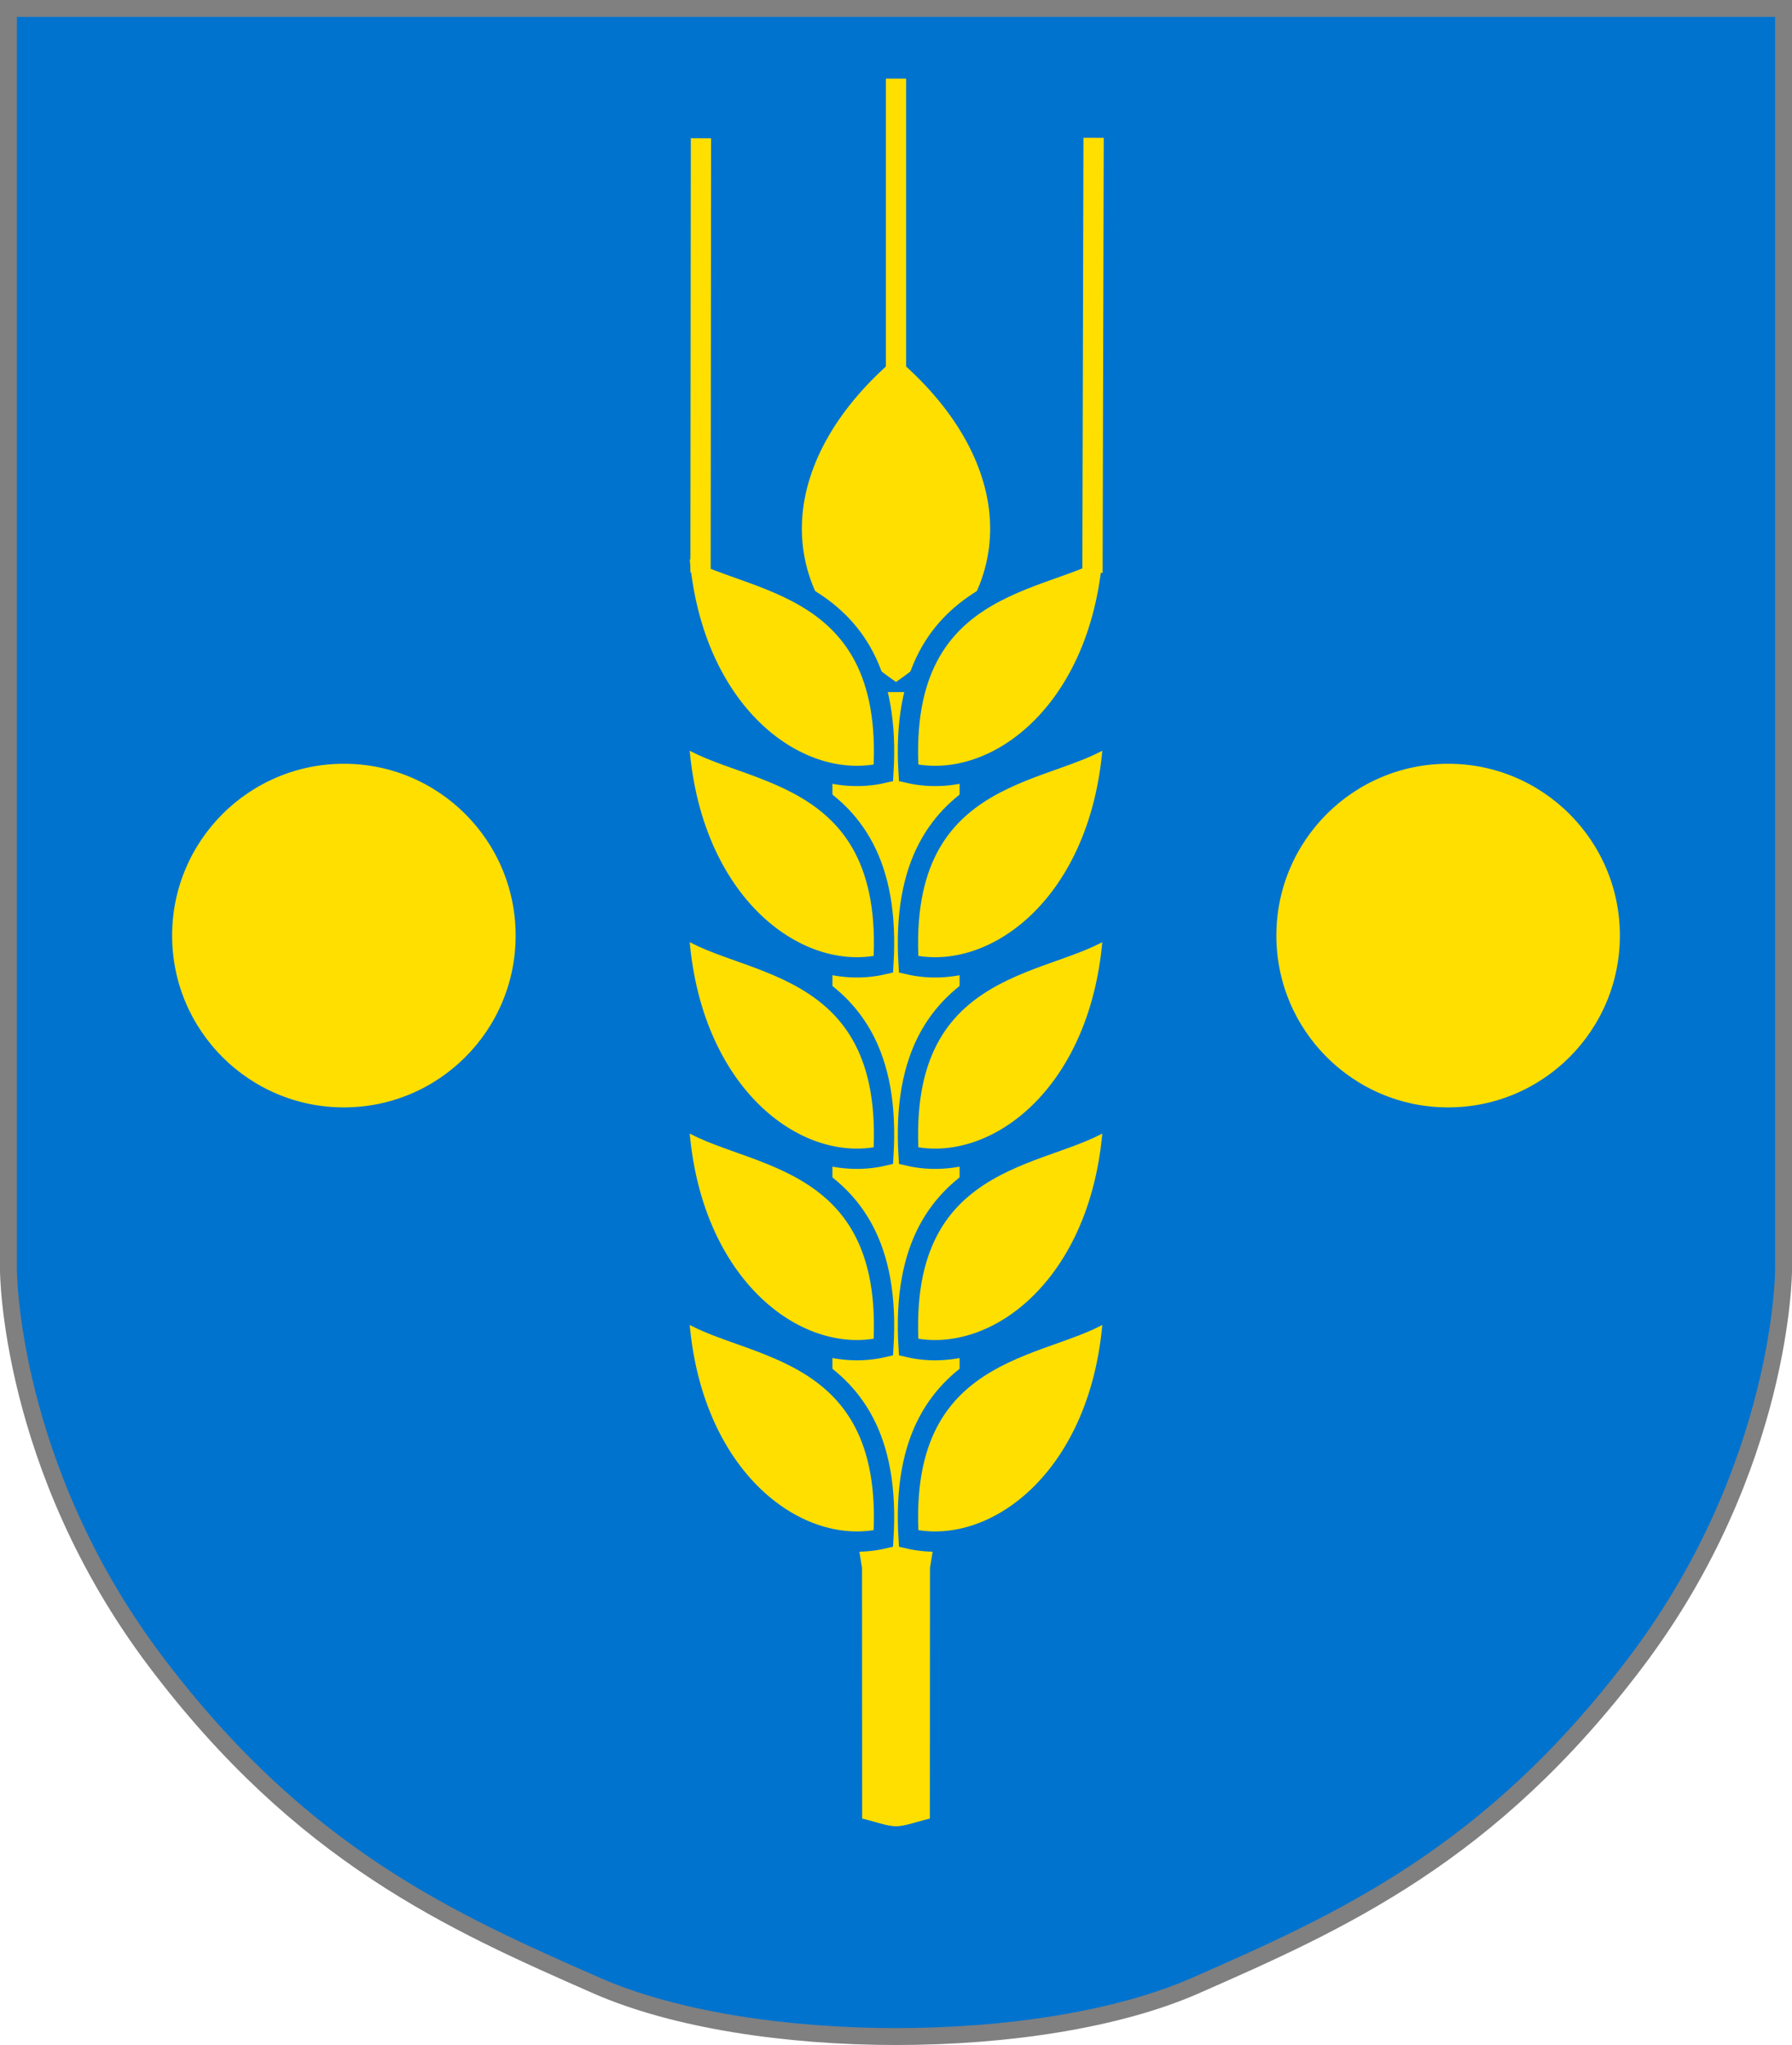 <?xml version="1.0" encoding="UTF-8"?>
<!DOCTYPE svg PUBLIC "-//W3C//DTD SVG 1.1//EN" "http://www.w3.org/Graphics/SVG/1.1/DTD/svg11.dtd">
<!-- Creator: CorelDRAW 2021.5 -->
<svg xmlns="http://www.w3.org/2000/svg" xml:space="preserve" width="106mm" height="120.925mm" version="1.1" style="shape-rendering:geometricPrecision; text-rendering:geometricPrecision; image-rendering:optimizeQuality; fill-rule:evenodd; clip-rule:evenodd"
viewBox="0 0 10617.83 12112.87"
 xmlns:xlink="http://www.w3.org/1999/xlink"
 xmlns:xodm="http://www.corel.com/coreldraw/odm/2003">
 <defs>
  <style type="text/css">
   <![CDATA[
    .str0 {stroke:gray;stroke-width:100.17;stroke-miterlimit:22.926}
    .str3 {stroke:#0073CF;stroke-width:141.35;stroke-miterlimit:22.926}
    .str1 {stroke:#0073CF;stroke-width:120.2;stroke-miterlimit:22.926}
    .str2 {stroke:#FEDF00;stroke-width:120.2;stroke-miterlimit:22.926}
    .fil2 {fill:none}
    .fil0 {fill:#0073CF}
    .fil1 {fill:#FEDF00}
   ]]>
  </style>
 </defs>
 <g id="Layer_x0020_1">
  <g id="_1908333262368">
   <path class="fil0 str0" d="M10567.75 5604.22l0 1921.66c0,0 -2.57,1161.76 -870.68,2313.21 -868.09,1151.46 -1751.65,1543 -2619.75,1924.25 -914.47,399.26 -2619.76,399.26 -3536.79,0 -868.11,-381.25 -1751.67,-772.79 -2619.76,-1924.25 -868.11,-1151.45 -870.68,-2313.21 -870.68,-2313.21l0 -1921.66 0 -5554.13 10517.66 0 0 5554.13z"/>
   <path class="fil1 str1" d="M5308.94 10877.23c-72.36,0.27 -144.26,-34.25 -260.69,-57.48l-0.88 -1528.35 -175.3 -1080.78 0 -4171.36 436.87 0 436.87 0 0 4171.36 -175.31 1080.78 -0.87 1528.35c-116.44,23.23 -188.33,57.75 -260.69,57.48z"/>
   <path class="fil1" d="M5308.94 4039.25c-810.61,-553.06 -673.95,-1352.07 0,-1920.71 673.95,568.63 810.6,1367.65 0,1920.71z"/>
   <path class="fil1 str1" d="M6598.91 4329.39c-312.36,273.99 -1289.98,173.04 -1215.16,1382.66 521.78,121.36 1178.28,-382.49 1215.16,-1382.66z"/>
   <path class="fil1 str1" d="M6598.9 5463.12c-312.36,273.99 -1289.98,173.04 -1215.16,1382.65 521.78,121.36 1178.28,-382.49 1215.16,-1382.65z"/>
   <path class="fil1 str1" d="M6598.9 6596.85c-312.36,273.99 -1289.98,173.04 -1215.16,1382.66 521.78,121.35 1178.28,-382.49 1215.16,-1382.66z"/>
   <path class="fil1 str1" d="M6598.9 7730.57c-312.36,273.99 -1289.98,173.05 -1215.16,1382.66 521.78,121.36 1178.28,-382.49 1215.16,-1382.66z"/>
   <path class="fil1 str1" d="M6598.9 3195.67c-312.36,273.99 -1289.98,173.04 -1215.16,1382.65 521.78,121.36 1178.28,-382.49 1215.16,-1382.65z"/>
   <line class="fil2 str2" x1="6473.02" y1="3393.18" x2="6479.77" y2= "816.41" />
   <path class="fil1 str1" d="M4018.94 4329.37c312.36,273.99 1289.98,173.04 1215.16,1382.65 -521.78,121.36 -1178.28,-382.49 -1215.16,-1382.65z"/>
   <path class="fil1 str1" d="M4018.95 5463.09c312.36,273.99 1289.98,173.04 1215.16,1382.65 -521.78,121.36 -1178.28,-382.49 -1215.16,-1382.65z"/>
   <path class="fil1 str1" d="M4018.95 6596.82c312.36,273.99 1289.98,173.04 1215.16,1382.66 -521.78,121.36 -1178.28,-382.49 -1215.16,-1382.66z"/>
   <path class="fil1 str1" d="M4018.95 7730.55c312.36,273.99 1289.98,173.04 1215.16,1382.65 -521.78,121.36 -1178.28,-382.49 -1215.16,-1382.65z"/>
   <path class="fil1 str1" d="M4018.95 3195.64c312.36,273.99 1289.98,173.04 1215.16,1382.66 -521.78,121.36 -1178.28,-382.49 -1215.16,-1382.66z"/>
   <line class="fil2 str2" x1="4150.76" y1="3391.1" x2="4153.21" y2= "818.98" />
   <line class="fil2 str2" x1="5308.94" y1="2334.3" x2="5308.94" y2= "465.62" />
   <circle class="fil1 str3" cx="8580.33" cy="5541.59" r="1088.38"/>
   <circle class="fil1 str3" cx="2037.54" cy="5541.59" r="1088.38"/>
  </g>
 </g>
</svg>
